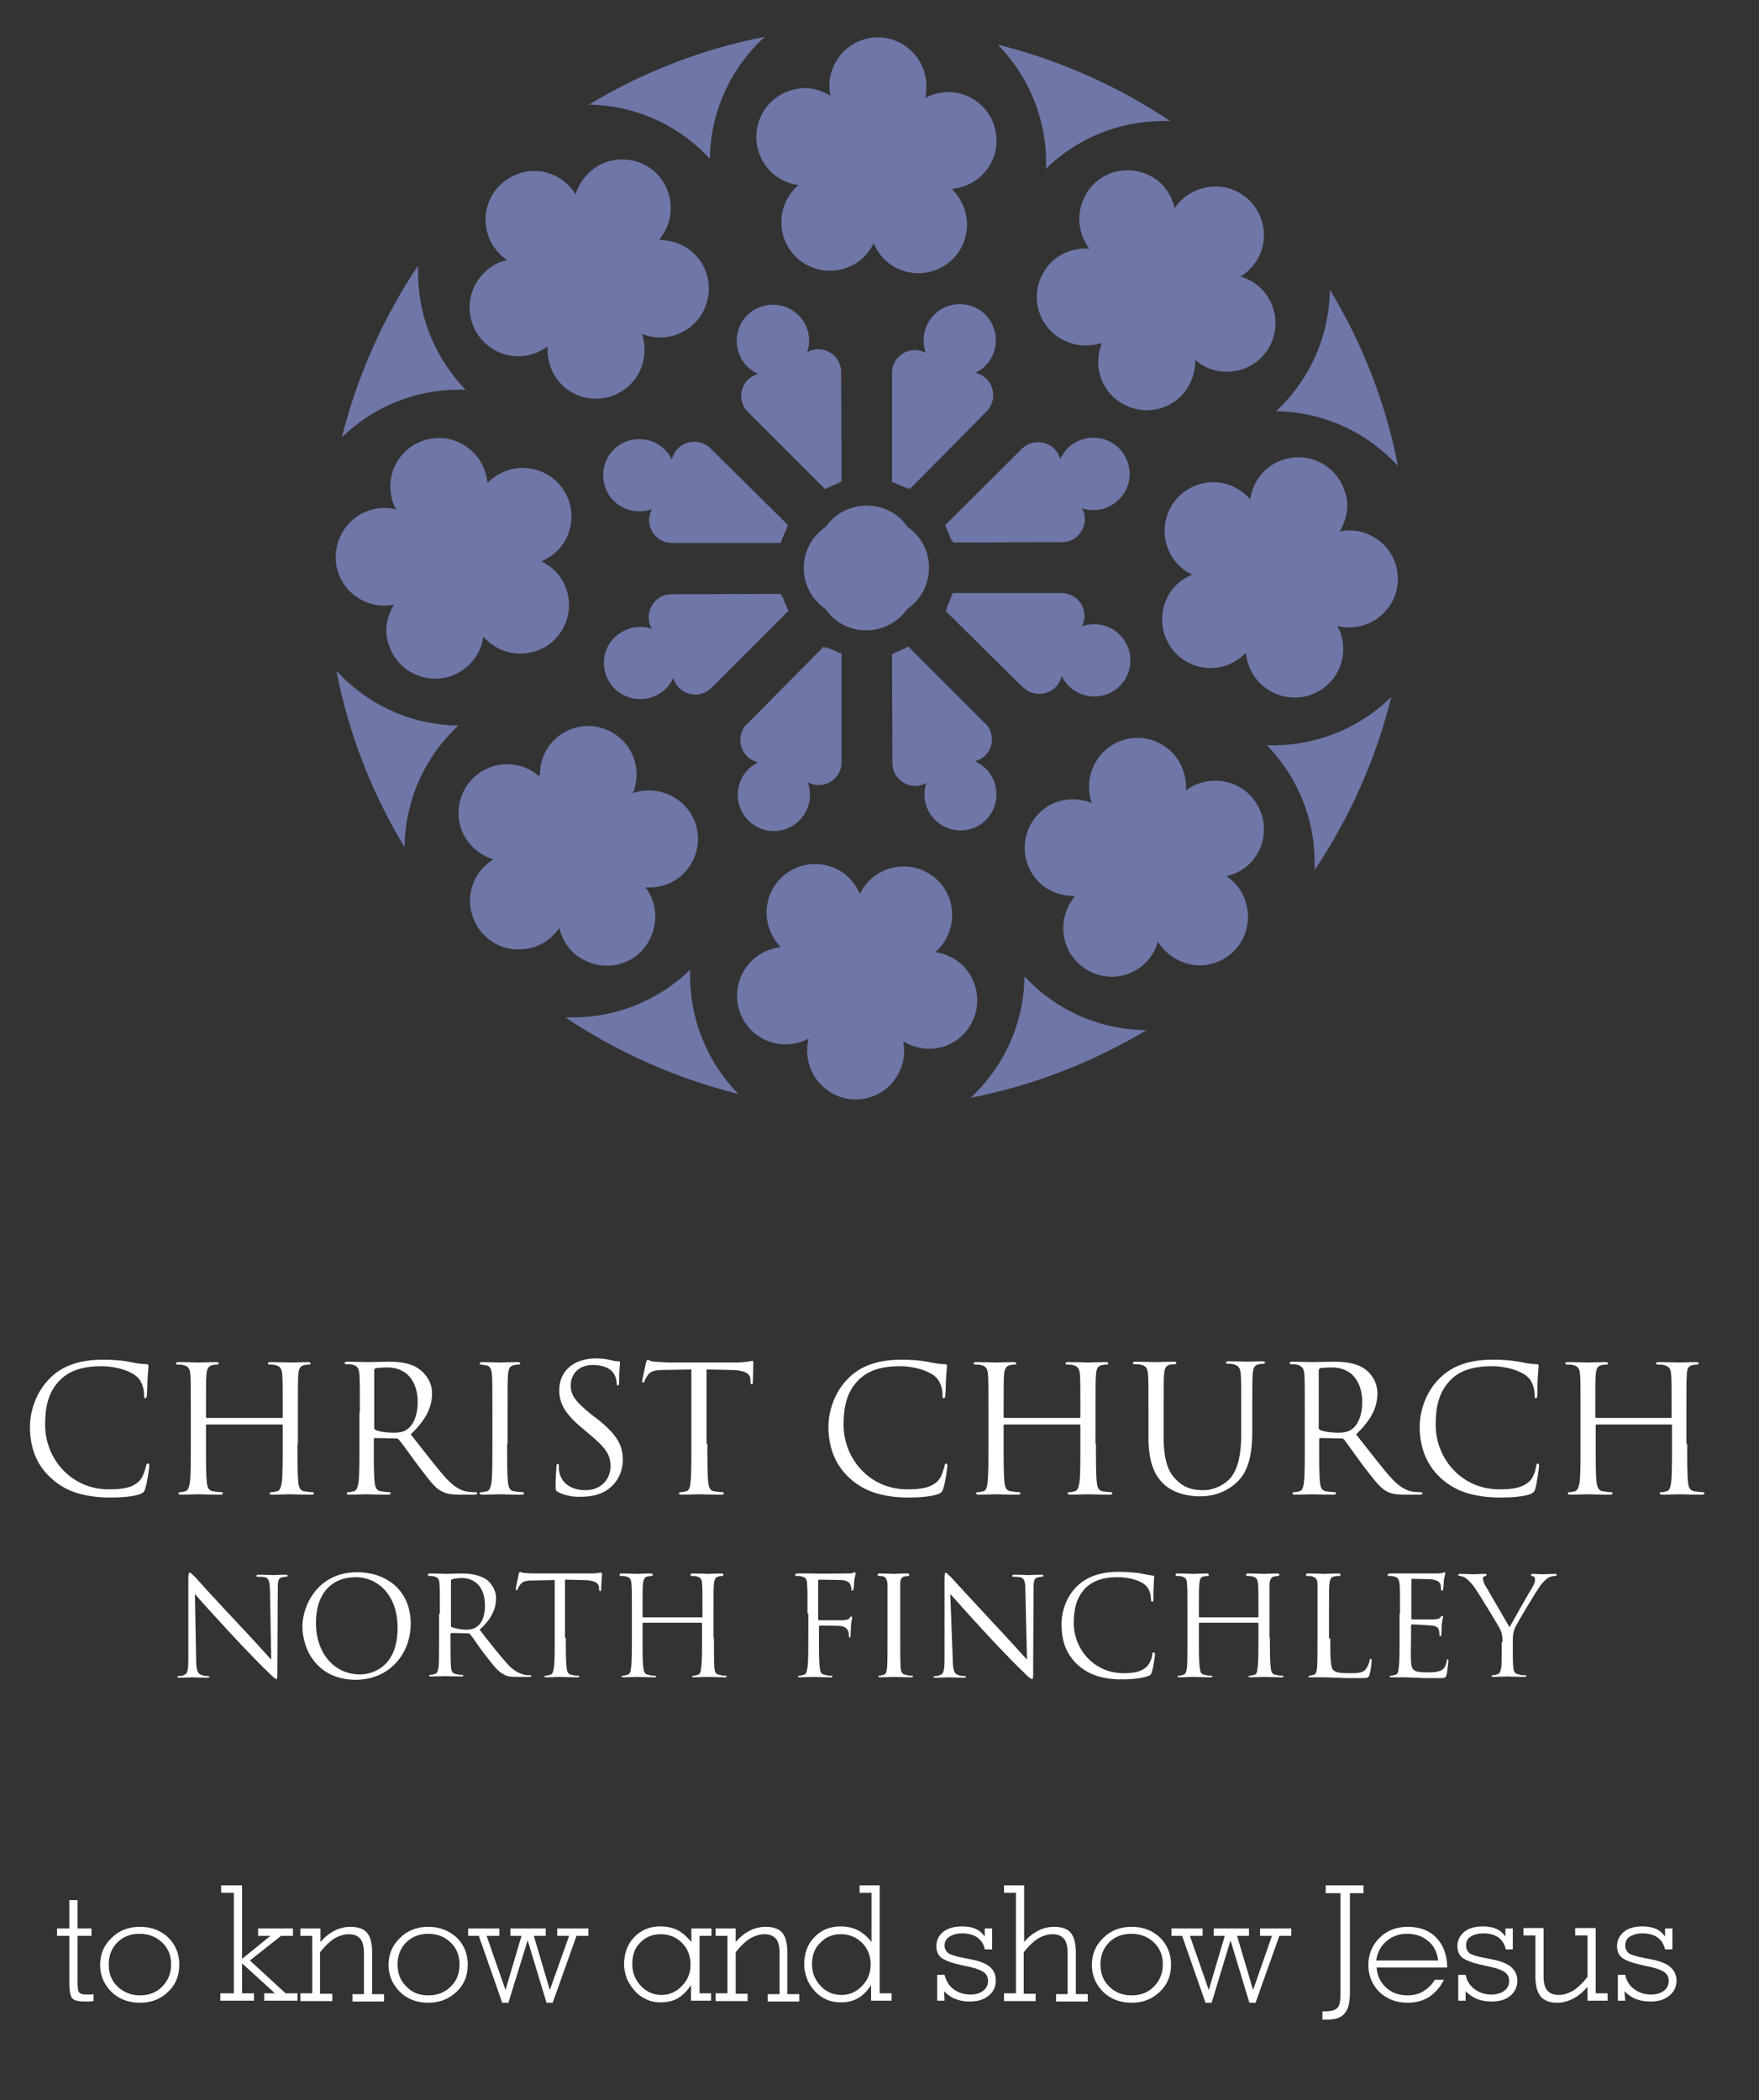 <?xml version="1.0" encoding="utf-8"?>
<!-- Generator: Adobe Illustrator 25.4.2, SVG Export Plug-In . SVG Version: 6.00 Build 0)  -->
<svg version="1.1" id="Layer_1" xmlns="http://www.w3.org/2000/svg" xmlns:xlink="http://www.w3.org/1999/xlink" x="0px" y="0px"
	 viewBox="0 0 428.7 511.7" style="enable-background:new 0 0 428.7 511.7;" xml:space="preserve">
<rect x="0" y="0" width="428.7" height="511.7" fill="#333333" stroke="none"/>
<style type="text/css">
	.st0{fill:#6E77A8;}
	.st1{fill:#FFFFFF;}
</style>
<g>
	<g>
		<g>
			<g>
				<path class="st0" d="M232.1,46c4.6-0.4,8.7-3.5,10.2-8.1c2-6.2-1.4-12.9-7.6-14.9c-2.8-0.9-5.7-0.7-8.2,0.4
					c-0.4,0.1-0.7,0.3-1.1,0.5l0.1-0.2c1-4.5-0.6-9.4-4.6-12.3c-0.3-0.2-0.7-0.5-1-0.7c-5.2-3-11.9-1.7-15.5,3.3
					c-2,2.8-2.7,6.1-2,9.3h0c-1.4-0.8-2.9-1.4-4.5-1.7c-1.7-0.3-3.6-0.1-5.4,0.5c-6.2,2-9.6,8.7-7.6,14.9c1.4,4.5,5.3,7.5,9.7,8.1
					l0.1-0.1c-3.6,3-5.2,8-3.7,12.8c2,6.2,8.7,9.6,14.9,7.6c2.8-0.9,5-2.7,6.4-5c0.2-0.4,0.4-0.7,0.6-1.1l0-0.1
					c1.3,3.1,3.8,5.7,7.3,6.8c6.2,2,12.9-1.4,14.9-7.6c1.4-4.3,0.2-8.7-2.6-11.8c-0.1-0.1-0.2-0.2-0.3-0.3"/>
				<path class="st0" d="M190.4,230.8c-4.6,0.4-8.7,3.5-10.2,8.2c-2,6.2,1.4,12.9,7.6,14.9c2.8,0.9,5.7,0.7,8.2-0.3
					c0.4-0.2,0.7-0.4,1.1-0.5l-0.1,0.2c-1,4.5,0.6,9.4,4.6,12.3c0.3,0.2,0.7,0.5,1,0.7c5.2,3,11.9,1.7,15.5-3.3c2-2.8,2.7-6.2,2-9.3
					h0c1.4,0.9,2.9,1.4,4.5,1.7c1.8,0.3,3.6,0.2,5.4-0.4c6.2-2,9.6-8.7,7.6-14.9c-1.4-4.5-5.3-7.5-9.7-8.1l-0.1,0.1
					c3.6-3,5.2-8,3.7-12.8c-2-6.2-8.7-9.6-14.9-7.6c-2.8,0.9-5,2.7-6.4,5c-0.2,0.3-0.4,0.7-0.6,1.1v0.1c-1.3-3.1-3.8-5.7-7.3-6.8
					c-6.2-2-12.9,1.4-14.9,7.6c-1.4,4.3-0.2,8.7,2.6,11.8c0.1,0.1,0.2,0.2,0.3,0.4"/>
			</g>
			<g>
				<path class="st0" d="M160.7,58.3c3-3.5,3.7-8.6,1.5-13c-2.9-5.8-10.1-8.1-15.9-5.2c-2.6,1.4-4.5,3.5-5.6,6.1
					c-0.2,0.4-0.3,0.8-0.4,1.2l-0.1-0.2c-2.5-3.9-7.1-6.2-11.9-5.4c-0.4,0.1-0.8,0.2-1.2,0.3c-5.8,1.6-9.6,7.2-8.6,13.3
					c0.5,3.4,2.5,6.2,5.1,8l0,0c-1.6,0.3-3.1,1-4.4,2c-1.4,1.1-2.6,2.5-3.5,4.2c-2.9,5.8-0.6,12.9,5.2,15.9
					c4.2,2.2,9.1,1.5,12.6-1.1l0-0.2c-0.4,4.7,1.9,9.4,6.4,11.7c5.8,2.9,12.9,0.6,15.9-5.2c1.3-2.6,1.6-5.5,1-8.1
					c-0.1-0.4-0.2-0.8-0.4-1.2l-0.1-0.1c3.1,1.3,6.8,1.3,10-0.4c5.8-2.9,8.1-10.1,5.2-15.9c-2-4-6-6.3-10.2-6.5
					C161.1,58.4,160.9,58.4,160.7,58.3"/>
				<path class="st0" d="M261.9,218.5c-2.9,3.5-3.7,8.6-1.5,13c3,5.8,10.1,8.2,15.9,5.2c2.6-1.4,4.5-3.5,5.5-6.1
					c0.2-0.4,0.3-0.8,0.4-1.2l0.1,0.2c2.5,3.9,7.1,6.2,11.9,5.5c0.4-0.1,0.8-0.2,1.2-0.3c5.8-1.5,9.6-7.2,8.6-13.3
					c-0.5-3.4-2.5-6.3-5.1-8v0c1.6-0.4,3.1-1,4.4-2c1.4-1,2.6-2.4,3.5-4.1c2.9-5.8,0.6-12.9-5.2-15.9c-4.2-2.1-9.1-1.5-12.6,1.1
					l0,0.2c0.4-4.7-1.9-9.4-6.4-11.7c-5.8-3-12.9-0.7-15.9,5.2c-1.3,2.6-1.6,5.4-1,8.1c0.1,0.4,0.2,0.8,0.4,1.2l0.1,0.1
					c-3.1-1.3-6.8-1.3-10,0.3c-5.8,3-8.1,10.1-5.2,15.9c2,4,6,6.3,10.2,6.4c0.2,0,0.3,0,0.5,0"/>
			</g>
			<g>
				<path class="st0" d="M118.8,117.6c-0.4-4.6-3.5-8.7-8.2-10.3c-6.2-2-12.9,1.4-14.9,7.6c-0.9,2.8-0.7,5.7,0.3,8.2
					c0.2,0.4,0.4,0.8,0.6,1.1l-0.2-0.1c-4.5-1.1-9.4,0.6-12.3,4.6c-0.2,0.4-0.5,0.7-0.7,1.1c-3,5.2-1.7,11.9,3.3,15.5
					c2.8,2,6.1,2.7,9.3,2v0c-0.8,1.4-1.4,2.9-1.7,4.5c-0.3,1.8-0.2,3.6,0.5,5.4c2,6.2,8.7,9.6,14.9,7.6c4.5-1.5,7.5-5.3,8.1-9.7
					l-0.1-0.1c3,3.6,8,5.2,12.8,3.7c6.2-2,9.6-8.7,7.6-14.9c-0.9-2.8-2.7-5-5-6.4c-0.4-0.2-0.7-0.4-1.1-0.6l-0.1,0
					c3.1-1.3,5.7-3.8,6.8-7.3c2-6.2-1.4-12.9-7.6-14.9c-4.3-1.4-8.7-0.2-11.8,2.6c-0.1,0.1-0.2,0.2-0.3,0.4"/>
				<path class="st0" d="M303.7,159.2c0.4,4.6,3.5,8.7,8.2,10.2c6.2,2,12.9-1.4,14.9-7.6c0.9-2.8,0.7-5.7-0.3-8.2
					c-0.2-0.4-0.4-0.7-0.6-1.1l0.2,0.1c4.5,1,9.4-0.6,12.3-4.6c0.3-0.3,0.5-0.7,0.7-1c3-5.2,1.7-11.9-3.3-15.5c-2.8-2-6.2-2.7-9.3-2
					v0c0.8-1.3,1.4-2.9,1.7-4.5c0.3-1.7,0.2-3.6-0.5-5.4c-2-6.2-8.7-9.6-14.9-7.6c-4.5,1.4-7.5,5.3-8.1,9.7l0.1,0.1
					c-3-3.6-8-5.3-12.8-3.7c-6.2,2-9.6,8.7-7.6,14.9c0.9,2.8,2.7,5,5,6.4c0.4,0.2,0.8,0.4,1.1,0.6l0.1,0c-3.2,1.3-5.7,3.8-6.8,7.3
					c-2,6.2,1.4,12.9,7.6,14.9c4.3,1.4,8.7,0.2,11.8-2.7c0.1-0.1,0.2-0.2,0.3-0.3"/>
			</g>
			<g>
				<path class="st0" d="M131.2,189c-3.5-3-8.6-3.7-13-1.5c-5.8,3-8.1,10.1-5.2,15.9c1.4,2.6,3.5,4.5,6.1,5.6
					c0.4,0.1,0.8,0.3,1.2,0.4l-0.2,0.1c-3.9,2.4-6.2,7.1-5.4,11.9c0.1,0.4,0.1,0.8,0.3,1.2c1.5,5.8,7.2,9.6,13.3,8.6
					c3.4-0.5,6.3-2.5,8-5.1v0c0.4,1.6,1,3.1,2,4.4c1,1.4,2.4,2.6,4.2,3.5c5.8,3,13,0.7,15.9-5.2c2.1-4.2,1.6-9.1-1.1-12.6l-0.1,0
					c4.7,0.4,9.4-1.9,11.6-6.4c3-5.8,0.7-12.9-5.2-15.9c-2.6-1.3-5.4-1.6-8.1-1c-0.4,0.1-0.8,0.2-1.2,0.4l-0.1,0.1
					c1.3-3.1,1.3-6.8-0.3-10c-3-5.8-10.1-8.2-15.9-5.2c-4,2-6.3,6-6.4,10.2c0,0.2,0,0.3,0,0.5"/>
				<path class="st0" d="M291.4,87.8c3.5,3,8.6,3.7,13,1.5c5.8-2.9,8.1-10.1,5.2-15.9c-1.4-2.7-3.5-4.6-6.1-5.6
					c-0.4-0.2-0.8-0.3-1.2-0.4l0.2-0.1c3.9-2.5,6.2-7.1,5.4-11.9c-0.1-0.4-0.1-0.8-0.3-1.2c-1.5-5.8-7.2-9.6-13.3-8.6
					c-3.4,0.6-6.3,2.5-8,5.1l0,0c-0.4-1.5-1-3.1-2-4.4c-1-1.5-2.4-2.7-4.1-3.5c-5.8-3-13-0.7-15.9,5.2c-2.1,4.2-1.5,9,1.2,12.6
					l0.1,0c-4.7-0.4-9.4,1.9-11.6,6.4c-3,5.8-0.7,12.9,5.2,15.9c2.6,1.3,5.4,1.6,8.1,1c0.4-0.1,0.8-0.2,1.2-0.3l0.1-0.1
					c-1.3,3.1-1.3,6.8,0.3,10c3,5.8,10.1,8.1,15.9,5.2c4-2,6.3-6,6.5-10.2c0-0.1,0-0.3,0-0.5"/>
			</g>
		</g>
		<path class="st0" d="M221.2,128.4c-2.2-3.2-5.8-5.2-10-5.2c-4.2,0-7.8,2.1-10,5.2l0,0c-3.2,2.2-5.3,5.8-5.3,10
			c0,4,1.9,7.5,4.9,9.7c0.1,0.1,0.3,0.2,0.4,0.3l0.2,0.3c2.2,3,5.7,4.9,9.7,4.9c4.2,0,7.8-2.1,10-5.2v0c3.2-2.2,5.3-5.8,5.3-10
			C226.5,134.3,224.4,130.6,221.2,128.4"/>
		<g>
			<g>
				<path class="st0" d="M220.7,118.6c0.4,0.2,0.7,0.4,1.1,0.6l0-0.1l18.6-18.8l0.1-0.1l0,0c2.1-2.2,2.1-5.7-0.1-7.9
					c-0.7-0.7-1.5-1.1-2.4-1.4l-0.1,0l-0.1-0.1c2.9-1.4,4.9-4.4,4.9-7.9c0-4.9-3.9-8.8-8.8-8.8c-4.8,0-8.8,3.9-8.8,8.8
					c0,1.2,0.2,2.4,0.7,3.4l0-0.2l-0.1-0.1c-0.8-0.4-1.7-0.7-2.7-0.7c-3.1,0-5.6,2.5-5.6,5.5l0,0v0.2v26.5l0,0
					c0.4,0.1,0.8,0.2,1.1,0.4c1,0.4,2.1,0.8,3,1.4"/>
				<path class="st0" d="M201.8,158.1c-0.4-0.2-0.7-0.3-1.1-0.5l0,0l-18.6,18.8l-0.1,0.1l0-0.1c-2.1,2.2-2.1,5.7,0.1,7.9
					c0.7,0.7,1.5,1.1,2.4,1.4l0.1,0l0.1,0.1c-2.9,1.4-4.9,4.4-4.9,7.9c0,4.8,3.9,8.8,8.8,8.8c4.8,0,8.8-3.9,8.8-8.8
					c0-1.2-0.2-2.4-0.7-3.4l0,0.2l0.1,0.1c0.8,0.4,1.7,0.7,2.7,0.7c3.1,0,5.6-2.5,5.6-5.5l0,0v-0.2v-26.4l0,0
					c-0.4-0.1-0.8-0.2-1.1-0.4c-1-0.4-2.1-0.8-3.1-1.4"/>
			</g>
			<g>
				<path class="st0" d="M204,117.7c0.4-0.1,0.7-0.3,1.1-0.4l0,0l-0.1-26.5l0-0.2l0,0c0-3.1-2.6-5.5-5.6-5.5c-1,0-1.9,0.3-2.6,0.7
					l0,0.1l-0.1,0c1.1-3.1,0.4-6.6-2.1-9.1c-3.4-3.4-9-3.4-12.5,0c-3.4,3.4-3.4,9,0,12.5c0.9,0.9,1.9,1.5,2.9,1.9l-0.2-0.1l-0.1,0
					c-0.8,0.3-1.7,0.7-2.4,1.4c-2.2,2.2-2.2,5.7,0,7.9l0,0l0.1,0.1l18.7,18.7l0,0c0.3-0.2,0.7-0.4,1-0.5c1-0.5,2.1-0.9,3.1-1.2"/>
				<path class="st0" d="M218.5,159c-0.4,0.1-0.7,0.3-1.1,0.4l0,0l0.1,26.4v0.2l0,0c0,3.1,2.6,5.5,5.6,5.5c1,0,1.9-0.3,2.6-0.7
					l0-0.1l0.1,0c-1.1,3.1-0.4,6.6,2.1,9.1c3.4,3.4,9,3.4,12.4,0c3.4-3.4,3.4-9,0-12.5c-0.9-0.8-1.9-1.5-2.9-1.9l0.2,0.1l0.1,0
					c0.8-0.3,1.7-0.7,2.4-1.4c2.2-2.2,2.2-5.7,0-7.9l0,0.1l-0.1-0.1l-18.7-18.7l0,0c-0.3,0.2-0.7,0.4-1,0.6c-1,0.5-2.1,0.9-3.1,1.2"
					/>
			</g>
			<g>
				<path class="st0" d="M191.5,128.9c0.2-0.3,0.4-0.7,0.5-1l0,0l-18.8-18.6l-0.1-0.1l0,0c-2.2-2.1-5.7-2.1-7.9,0.1
					c-0.7,0.7-1.1,1.5-1.4,2.4l0,0.1l-0.1,0.1c-1.4-2.9-4.4-4.9-7.9-4.9c-4.9,0-8.8,3.9-8.8,8.8c0,4.9,3.9,8.8,8.8,8.8
					c1.2,0,2.4-0.2,3.4-0.7l-0.2,0.1l-0.1,0c-0.4,0.8-0.7,1.7-0.7,2.7c0,3.1,2.5,5.6,5.5,5.6l-0.1,0h0.2h26.5l0,0
					c0.1-0.4,0.2-0.8,0.4-1.1c0.4-1,0.8-2,1.4-3.1"/>
				<path class="st0" d="M231,147.8c-0.2,0.4-0.3,0.7-0.5,1.1l0,0l18.8,18.6l0.1,0.1l0-0.1c2.2,2.1,5.7,2.1,7.9-0.1
					c0.7-0.7,1.1-1.5,1.4-2.4l0-0.1l0.1-0.1c1.4,2.9,4.4,4.9,7.9,4.9c4.9,0,8.8-3.9,8.8-8.8c0-4.9-4-8.8-8.8-8.8
					c-1.2,0-2.4,0.2-3.4,0.7l0.2,0l0.1,0c0.4-0.8,0.7-1.7,0.7-2.7c0-3.1-2.4-5.5-5.5-5.6l0,0h-0.2h-26.4v-0.1
					c-0.1,0.4-0.2,0.8-0.4,1.1c-0.4,1.1-0.8,2.1-1.4,3.1"/>
			</g>
			<g>
				<path class="st0" d="M190.6,145.7c-0.1-0.4-0.3-0.7-0.4-1.1l0,0.1l-26.5,0.1h-0.2l0.1,0c-3.1,0-5.5,2.6-5.5,5.6
					c0,1,0.2,1.9,0.7,2.6l0.1,0.1l0,0.1c-3.1-1-6.6-0.3-9.1,2.1c-3.5,3.4-3.5,9,0,12.5c3.5,3.4,9,3.4,12.5,0
					c0.9-0.9,1.5-1.9,1.9-2.9l-0.1,0.2l0,0.1c0.3,0.9,0.7,1.7,1.4,2.4c2.2,2.2,5.7,2.2,7.9,0l0,0l0.1-0.1l18.7-18.7l0,0
					c-0.2-0.3-0.4-0.7-0.5-1c-0.5-1-0.9-2.1-1.2-3.1"/>
				<path class="st0" d="M231.9,131.1c0.1,0.4,0.3,0.8,0.4,1.1l0,0l26.5-0.1l0.2,0l-0.1,0c3.1,0,5.5-2.6,5.5-5.6
					c0-1-0.2-1.9-0.7-2.6l-0.1,0l0-0.1c3.1,1.1,6.6,0.4,9.1-2.1c3.5-3.4,3.5-9,0-12.5c-3.4-3.4-9-3.4-12.5,0
					c-0.8,0.9-1.5,1.9-1.9,2.9l0.1-0.2l0-0.1c-0.3-0.9-0.7-1.7-1.4-2.4c-2.2-2.2-5.7-2.2-7.9-0.1l0,0l-0.1,0.1L230.3,128l0,0
					c0.2,0.4,0.4,0.7,0.5,1.1c0.5,1,0.9,2,1.2,3.1"/>
			</g>
		</g>
		<g>
			<path class="st0" d="M179.9,266.5c-8.2-8.4-12.1-19.5-11.7-30.4l0.1,0.1c-7.4,7.2-17.5,11.7-28.6,11.7c-0.7,0-1.3,0-2,0l0.1,0
				c12.7,8.5,27,14.9,42.3,18.7"/>
			<path class="st0" d="M243.2,10.9c8.2,8.4,12.2,19.5,11.7,30.4l-0.1-0.1c7.4-7.2,17.5-11.7,28.6-11.7c0.7,0,1.3,0,1.9,0l-0.1,0
				c-12.7-8.5-27-14.9-42.3-18.7"/>
			<path class="st0" d="M279.3,251c-11.8-0.1-22.4-5.2-29.7-13.2l0.1,0c-0.1,10.3-4.1,20.6-11.9,28.5c-0.5,0.5-0.9,0.9-1.4,1.3
				l0.1-0.1c15-2.9,29.6-8.5,43.1-16.6"/>
			<path class="st0" d="M143.3,25.5c11.8,0.1,22.4,5.2,29.8,13.3l-0.1,0c0.1-10.3,4.1-20.6,12-28.5c0.5-0.5,0.9-0.9,1.4-1.3L186.3,9
				c-15,2.9-29.6,8.5-43.1,16.7"/>
			<path class="st0" d="M98.6,206.5c0.1-11.8,5.2-22.4,13.2-29.8l0,0.1c-10.3-0.1-20.6-4.1-28.5-12c-0.5-0.5-0.9-0.9-1.4-1.4
				l0.1,0.1c2.9,15,8.5,29.6,16.7,43.1"/>
			<path class="st0" d="M324.1,70.5c-0.1,11.8-5.2,22.4-13.2,29.8l0-0.1c10.3,0.1,20.6,4.1,28.5,12c0.5,0.5,0.9,0.9,1.4,1.4
				l-0.1-0.1c-2.9-15-8.5-29.6-16.7-43.1"/>
			<path class="st0" d="M83.3,106.6c8.4-8.2,19.5-12.1,30.4-11.6l-0.1,0.1c-7.2-7.4-11.7-17.5-11.7-28.6c0-0.7,0-1.3,0-1.9l0,0.1
				c-8.5,12.7-14.9,27-18.7,42.3"/>
			<path class="st0" d="M339,169.9c-8.4,8.2-19.5,12.1-30.4,11.7l0.1-0.1c7.2,7.4,11.7,17.5,11.7,28.6c0,0.7,0,1.3,0,2l0-0.1
				c8.5-12.7,14.9-26.9,18.7-42.2"/>
		</g>
	</g>
	<g>
		<path class="st1" d="M12.5,360.2c-4.2-3.7-5.2-8.5-5.2-12.6c0-2.9,1-7.9,4.8-11.7c2.5-2.6,6.5-4.6,13-4.6c1.7,0,4.1,0.1,6.2,0.5
			c1.6,0.3,3,0.6,4.4,0.6c0.4,0,0.5,0.2,0.5,0.4c0,0.4-0.1,0.9-0.2,2.5c-0.1,1.4-0.1,3.7-0.2,4.4c0,0.6-0.1,1-0.4,1
			c-0.3,0-0.3-0.3-0.3-1c0-1.6-0.7-3.4-1.8-4.3c-1.5-1.3-4.8-2.5-8.6-2.5c-5.7,0-8.3,1.7-9.9,3.2c-3.1,3-3.8,6.8-3.8,11.1
			c0,8.2,6.3,15.7,15.5,15.7c3.2,0,5.8-0.3,7.5-2.1c0.9-0.9,1.4-2.8,1.6-3.6c0.1-0.5,0.2-0.6,0.5-0.6c0.2,0,0.3,0.3,0.3,0.6
			c0,0.3-0.5,4-1,5.5c-0.3,0.8-0.3,0.9-1.1,1.3c-1.7,0.7-5,0.9-7.7,0.9C20.2,364.8,15.8,363.3,12.5,360.2z"/>
		<path class="st1" d="M72.5,351.8c0,4.1,0,7.5,0.2,9.3c0.1,1.2,0.4,2.2,1.6,2.3c0.6,0.1,1.6,0.2,1.9,0.2c0.3,0,0.3,0.1,0.3,0.3
			c0,0.2-0.2,0.3-0.7,0.3c-2.4,0-5.1-0.1-5.2-0.1c-0.2,0-2.9,0.1-4.2,0.1c-0.5,0-0.7-0.1-0.7-0.3c0-0.2,0.1-0.3,0.4-0.3
			c0.4,0,0.9-0.1,1.3-0.2c0.9-0.1,1.1-1.2,1.3-2.3c0.2-1.8,0.2-5.2,0.2-9.3v-4.5c0-0.2-0.1-0.2-0.2-0.2H50.5c-0.2,0-0.3,0-0.3,0.2
			v4.5c0,4.1,0,7.5,0.2,9.3c0.1,1.2,0.4,2.2,1.7,2.3c0.6,0.1,1.5,0.2,1.9,0.2c0.3,0,0.3,0.1,0.3,0.3c0,0.2-0.2,0.3-0.7,0.3
			c-2.4,0-5.1-0.1-5.2-0.1c-0.2,0-2.9,0.1-4.2,0.1c-0.5,0-0.7-0.1-0.7-0.3c0-0.2,0.1-0.3,0.3-0.3c0.4,0,0.9-0.1,1.2-0.2
			c0.9-0.1,1.1-1.2,1.3-2.3c0.2-1.8,0.2-5.2,0.2-9.3v-7.5c0-6.7,0-7.8-0.1-9.2c-0.1-1.5-0.4-2.2-1.8-2.5c-0.3-0.1-1.1-0.1-1.4-0.1
			c-0.2,0-0.3-0.1-0.3-0.3c0-0.2,0.2-0.3,0.7-0.3c1.9,0,4.6,0.1,4.8,0.1c0.2,0,2.9-0.1,4.2-0.1c0.5,0,0.7,0.1,0.7,0.3
			c0,0.2-0.1,0.3-0.3,0.3c-0.3,0-0.6,0-1.1,0.1c-1.1,0.2-1.5,0.9-1.6,2.5c-0.1,1.4-0.1,2.5-0.1,9.2v0.9c0,0.3,0.1,0.3,0.3,0.3h18.2
			c0.1,0,0.2,0,0.2-0.3v-0.9c0-6.7,0-7.8-0.1-9.2c-0.1-1.5-0.4-2.2-1.8-2.5c-0.3-0.1-1.1-0.1-1.4-0.1c-0.2,0-0.3-0.1-0.3-0.3
			c0-0.2,0.2-0.3,0.7-0.3c1.9,0,4.6,0.1,4.8,0.1c0.2,0,2.9-0.1,4.2-0.1c0.5,0,0.7,0.1,0.7,0.3c0,0.2-0.2,0.3-0.3,0.3
			c-0.3,0-0.6,0-1.1,0.1c-1.2,0.2-1.5,0.9-1.6,2.5c-0.1,1.4-0.1,2.5-0.1,9.2V351.8z"/>
		<path class="st1" d="M87.7,344.2c0-6.7,0-7.8-0.1-9.2c-0.1-1.5-0.4-2.2-1.8-2.5c-0.3-0.1-1.1-0.1-1.5-0.1c-0.2,0-0.3-0.1-0.3-0.3
			c0-0.2,0.2-0.3,0.7-0.3c1.9,0,4.6,0.1,4.8,0.1c0.4,0,3.7-0.1,5-0.1c2.7,0,5.6,0.2,7.8,1.9c1.1,0.8,3,2.8,3,5.8
			c0,3.2-1.3,6.3-5.2,10c3.5,4.4,6.4,8.3,8.9,11c2.3,2.4,4.1,2.9,5.2,3c0.8,0.1,1.4,0.1,1.7,0.1c0.2,0,0.4,0.1,0.4,0.3
			c0,0.2-0.3,0.3-1,0.3h-3c-2.4,0-3.5-0.2-4.6-0.8c-1.9-0.9-3.3-3.1-5.8-6.3c-1.8-2.4-3.8-5.3-4.7-6.3c-0.2-0.2-0.3-0.3-0.5-0.3
			l-5.3-0.1c-0.2,0-0.3,0.1-0.3,0.4v1c0,4.1,0,7.5,0.2,9.3c0.1,1.2,0.4,2.2,1.7,2.3c0.6,0.1,1.5,0.2,1.9,0.2c0.3,0,0.3,0.1,0.3,0.3
			c0,0.2-0.2,0.3-0.7,0.3c-2.3,0-5-0.1-5.3-0.1c0,0-2.7,0.1-4,0.1c-0.5,0-0.7-0.1-0.7-0.3c0-0.2,0.1-0.3,0.3-0.3
			c0.4,0,0.9-0.1,1.3-0.2c0.9-0.1,1.1-1.2,1.3-2.3c0.2-1.8,0.2-5.2,0.2-9.3V344.2z M91.2,347.9c0,0.3,0.1,0.4,0.3,0.5
			c0.6,0.4,2.6,0.7,4.5,0.7c1,0,2.3-0.1,3.2-0.8c1.5-1,2.6-3.4,2.6-6.6c0-5.3-2.8-8.5-7.4-8.5c-1.3,0-2.4,0.1-2.9,0.2
			c-0.2,0.1-0.3,0.3-0.3,0.5V347.9z"/>
		<path class="st1" d="M123.6,351.8c0,4.1,0,7.5,0.2,9.3c0.1,1.2,0.4,2.2,1.6,2.3c0.6,0.1,1.6,0.2,2,0.2c0.3,0,0.3,0.1,0.3,0.3
			c0,0.2-0.2,0.3-0.7,0.3c-2.4,0-5.1-0.1-5.2-0.1c-0.2,0-2.9,0.1-4.2,0.1c-0.5,0-0.7-0.1-0.7-0.3c0-0.2,0.1-0.3,0.3-0.3
			c0.4,0,0.9-0.1,1.3-0.2c0.9-0.1,1.1-1.2,1.3-2.3c0.2-1.8,0.2-5.2,0.2-9.3v-7.5c0-6.7,0-7.8-0.1-9.2c-0.1-1.5-0.5-2.3-1.4-2.4
			c-0.5-0.1-1-0.2-1.3-0.2c-0.2,0-0.3-0.1-0.3-0.3c0-0.2,0.2-0.3,0.7-0.3c1.4,0,4.1,0.1,4.3,0.1c0.2,0,2.9-0.1,4.2-0.1
			c0.4,0,0.7,0.1,0.7,0.3c0,0.2-0.2,0.3-0.3,0.3c-0.3,0-0.6,0-1.1,0.1c-1.2,0.2-1.5,0.9-1.6,2.5c-0.1,1.4-0.1,2.5-0.1,9.2V351.8z"/>
		<path class="st1" d="M136.1,363.6c-0.6-0.3-0.7-0.4-0.7-1.6c0-2.1,0.2-3.9,0.2-4.6c0-0.4,0.1-0.7,0.3-0.7c0.3,0,0.3,0.2,0.3,0.5
			c0,0.4,0,0.9,0.1,1.5c0.7,3.2,3.5,4.4,6.4,4.4c4.1,0,6.1-3,6.1-5.8c0-2.9-1.3-4.6-5-7.7l-1.9-1.6c-4.6-3.8-5.6-6.4-5.6-9.3
			c0-4.5,3.4-7.7,8.9-7.7c1.7,0,2.9,0.2,4,0.5c0.8,0.2,1.1,0.2,1.5,0.2c0.3,0,0.4,0.1,0.4,0.3c0,0.3-0.2,1.7-0.2,4.6
			c0,0.7-0.1,1-0.3,1c-0.3,0-0.3-0.3-0.3-0.6c0-0.5-0.3-1.7-0.6-2.1c-0.2-0.5-1.4-2.3-5.3-2.3c-3,0-5.3,1.9-5.3,5
			c0,2.4,1.1,3.9,5.2,7.2l1.2,0.9c5.1,4,6.3,6.7,6.3,10.1c0,1.8-0.7,5-3.6,7.1c-1.8,1.3-4.1,1.8-6.5,1.8
			C139.9,364.8,137.9,364.5,136.1,363.6z"/>
		<path class="st1" d="M172.4,351.8c0,4.1,0,7.5,0.2,9.3c0.1,1.2,0.4,2.2,1.6,2.3c0.6,0.1,1.6,0.2,1.9,0.2c0.3,0,0.3,0.1,0.3,0.3
			c0,0.2-0.2,0.3-0.7,0.3c-2.4,0-5.1-0.1-5.3-0.1c-0.2,0-2.9,0.1-4.2,0.1c-0.5,0-0.7-0.1-0.7-0.3c0-0.2,0.1-0.3,0.3-0.3
			c0.4,0,0.9-0.1,1.3-0.2c0.9-0.1,1.1-1.2,1.2-2.3c0.2-1.8,0.2-5.2,0.2-9.3v-18.1l-6.3,0.1c-2.7,0-3.7,0.3-4.4,1.4
			c-0.5,0.7-0.6,1-0.7,1.3c-0.1,0.3-0.3,0.4-0.4,0.4c-0.1,0-0.2-0.1-0.2-0.3c0-0.5,0.9-4.1,0.9-4.5c0.1-0.2,0.3-0.8,0.4-0.8
			c0.3,0,0.7,0.5,1.9,0.5c1.2,0.1,2.9,0.2,3.4,0.2h16c1.4,0,2.4-0.1,3.1-0.2c0.6-0.1,1-0.2,1.2-0.2c0.2,0,0.2,0.2,0.2,0.4
			c0,1.3-0.1,4.2-0.1,4.7c0,0.4-0.1,0.6-0.3,0.6c-0.2,0-0.3-0.1-0.3-0.7l0-0.5c-0.1-1.3-1.1-2.3-5.3-2.3l-5.4-0.1V351.8z"/>
		<path class="st1" d="M207.1,360.2c-4.1-3.7-5.2-8.5-5.2-12.6c0-2.9,1-7.9,4.8-11.7c2.5-2.6,6.5-4.6,13-4.6c1.7,0,4.1,0.1,6.2,0.5
			c1.6,0.3,3,0.6,4.4,0.6c0.4,0,0.5,0.2,0.5,0.4c0,0.4-0.1,0.9-0.2,2.5c-0.1,1.4-0.1,3.7-0.2,4.4c0,0.6-0.1,1-0.4,1
			c-0.3,0-0.3-0.3-0.3-1c0-1.6-0.7-3.4-1.8-4.3c-1.5-1.3-4.8-2.5-8.6-2.5c-5.7,0-8.3,1.7-9.9,3.2c-3.1,3-3.8,6.8-3.8,11.1
			c0,8.2,6.3,15.7,15.5,15.7c3.2,0,5.8-0.3,7.5-2.1c0.9-0.9,1.4-2.8,1.6-3.6c0.1-0.5,0.2-0.6,0.4-0.6c0.2,0,0.3,0.3,0.3,0.6
			c0,0.3-0.5,4-1,5.5c-0.3,0.8-0.3,0.9-1.1,1.3c-1.7,0.7-5,0.9-7.7,0.9C214.8,364.8,210.5,363.3,207.1,360.2z"/>
		<path class="st1" d="M267.1,351.8c0,4.1,0,7.5,0.2,9.3c0.1,1.2,0.4,2.2,1.6,2.3c0.6,0.1,1.6,0.2,1.9,0.2c0.3,0,0.3,0.1,0.3,0.3
			c0,0.2-0.2,0.3-0.7,0.3c-2.4,0-5.1-0.1-5.3-0.1c-0.2,0-2.9,0.1-4.2,0.1c-0.5,0-0.7-0.1-0.7-0.3c0-0.2,0.1-0.3,0.3-0.3
			c0.4,0,0.9-0.1,1.3-0.2c0.9-0.1,1.1-1.2,1.3-2.3c0.2-1.8,0.2-5.2,0.2-9.3v-4.5c0-0.2-0.1-0.2-0.2-0.2h-18.2c-0.2,0-0.3,0-0.3,0.2
			v4.5c0,4.1,0,7.5,0.2,9.3c0.1,1.2,0.4,2.2,1.7,2.3c0.6,0.1,1.5,0.2,1.9,0.2c0.3,0,0.3,0.1,0.3,0.3c0,0.2-0.2,0.3-0.7,0.3
			c-2.4,0-5.1-0.1-5.2-0.1c-0.2,0-3,0.1-4.2,0.1c-0.5,0-0.7-0.1-0.7-0.3c0-0.2,0.1-0.3,0.3-0.3c0.4,0,0.9-0.1,1.3-0.2
			c0.9-0.1,1.1-1.2,1.2-2.3c0.2-1.8,0.2-5.2,0.2-9.3v-7.5c0-6.7,0-7.8-0.1-9.2c-0.1-1.5-0.4-2.2-1.8-2.5c-0.3-0.1-1.1-0.1-1.4-0.1
			c-0.2,0-0.3-0.1-0.3-0.3c0-0.2,0.2-0.3,0.7-0.3c1.9,0,4.6,0.1,4.8,0.1c0.2,0,2.9-0.1,4.2-0.1c0.4,0,0.7,0.1,0.7,0.3
			c0,0.2-0.2,0.3-0.3,0.3c-0.3,0-0.6,0-1.1,0.1c-1.1,0.2-1.5,0.9-1.6,2.5c-0.1,1.4-0.1,2.5-0.1,9.2v0.9c0,0.3,0.1,0.3,0.3,0.3h18.2
			c0.1,0,0.2,0,0.2-0.3v-0.9c0-6.7,0-7.8-0.1-9.2c-0.1-1.5-0.4-2.2-1.8-2.5c-0.3-0.1-1.1-0.1-1.4-0.1c-0.2,0-0.3-0.1-0.3-0.3
			c0-0.2,0.2-0.3,0.7-0.3c1.9,0,4.6,0.1,4.8,0.1c0.2,0,2.9-0.1,4.2-0.1c0.5,0,0.7,0.1,0.7,0.3c0,0.2-0.2,0.3-0.3,0.3
			c-0.3,0-0.6,0-1.1,0.1c-1.2,0.2-1.5,0.9-1.6,2.5c-0.1,1.4-0.1,2.5-0.1,9.2V351.8z"/>
		<path class="st1" d="M279.9,344.2c0-6.7,0-7.8-0.1-9.2c-0.1-1.5-0.4-2.2-1.9-2.5c-0.3-0.1-1.1-0.1-1.5-0.1c-0.2,0-0.3-0.1-0.3-0.3
			c0-0.2,0.2-0.3,0.7-0.3c1.9,0,4.5,0.1,5,0.1c0.4,0,2.9-0.1,4.2-0.1c0.5,0,0.7,0.1,0.7,0.3c0,0.2-0.2,0.3-0.3,0.3
			c-0.3,0-0.6,0-1.1,0.1c-1.2,0.2-1.5,0.9-1.6,2.5c-0.1,1.4-0.1,2.5-0.1,9.2v6c0,6.2,1.4,8.8,3.2,10.5c2.1,2,4,2.4,6.5,2.4
			c2.6,0,5.2-1.3,6.7-3.1c1.9-2.4,2.5-6.1,2.5-10.5v-5.4c0-6.7,0-7.8-0.1-9.2c-0.1-1.5-0.5-2.2-1.9-2.5c-0.3-0.1-1.1-0.1-1.4-0.1
			c-0.1,0-0.3-0.1-0.3-0.3c0-0.2,0.2-0.3,0.7-0.3c2,0,4.3,0.1,4.5,0.1c0.3,0,2.3-0.1,3.6-0.1c0.5,0,0.7,0.1,0.7,0.3
			c0,0.2-0.2,0.3-0.3,0.3c-0.3,0-0.6,0-1.1,0.1c-1.2,0.2-1.5,0.9-1.6,2.5c-0.1,1.4-0.1,2.5-0.1,9.2v4.6c0,4.5-0.5,9.7-4,12.7
			c-3.1,2.7-6.3,3.2-8.8,3.2c-1.5,0-5.8-0.2-8.8-3c-2.1-2-3.7-5.1-3.7-11.3V344.2z"/>
		<path class="st1" d="M318,344.2c0-6.7,0-7.8-0.1-9.2c-0.1-1.5-0.5-2.2-1.9-2.5c-0.3-0.1-1.1-0.1-1.4-0.1c-0.2,0-0.3-0.1-0.3-0.3
			c0-0.2,0.2-0.3,0.7-0.3c1.9,0,4.6,0.1,4.8,0.1c0.5,0,3.7-0.1,5.1-0.1c2.7,0,5.6,0.2,7.9,1.9c1.1,0.8,2.9,2.8,2.9,5.8
			c0,3.2-1.3,6.3-5.2,10c3.5,4.4,6.4,8.3,8.9,11c2.3,2.4,4.1,2.9,5.2,3c0.9,0.1,1.4,0.1,1.7,0.1c0.2,0,0.4,0.1,0.4,0.3
			c0,0.2-0.2,0.3-1,0.3h-3.1c-2.4,0-3.5-0.2-4.6-0.8c-1.8-0.9-3.3-3.1-5.8-6.3c-1.8-2.4-3.8-5.3-4.6-6.3c-0.2-0.2-0.3-0.3-0.6-0.3
			l-5.2-0.1c-0.2,0-0.3,0.1-0.3,0.4v1c0,4.1,0,7.5,0.2,9.3c0.1,1.2,0.4,2.2,1.6,2.3c0.6,0.1,1.6,0.2,2,0.2c0.3,0,0.3,0.1,0.3,0.3
			c0,0.2-0.2,0.3-0.7,0.3c-2.4,0-5.1-0.1-5.2-0.1c-0.1,0-2.7,0.1-4,0.1c-0.5,0-0.7-0.1-0.7-0.3c0-0.2,0.1-0.3,0.3-0.3
			c0.4,0,0.9-0.1,1.3-0.2c0.8-0.1,1.1-1.2,1.2-2.3c0.2-1.8,0.2-5.2,0.2-9.3V344.2z M321.4,347.9c0,0.3,0.1,0.4,0.3,0.5
			c0.6,0.4,2.6,0.7,4.5,0.7c1,0,2.2-0.1,3.2-0.8c1.5-1,2.6-3.4,2.6-6.6c0-5.3-2.8-8.5-7.4-8.5c-1.3,0-2.4,0.1-2.9,0.2
			c-0.2,0.1-0.3,0.3-0.3,0.5V347.9z"/>
		<path class="st1" d="M351.2,360.2c-4.1-3.7-5.2-8.5-5.2-12.6c0-2.9,1-7.9,4.8-11.7c2.6-2.6,6.4-4.6,13.1-4.6
			c1.7,0,4.1,0.1,6.2,0.5c1.6,0.3,3,0.6,4.3,0.6c0.5,0,0.6,0.2,0.6,0.4c0,0.4-0.1,0.9-0.2,2.5c-0.1,1.4-0.1,3.7-0.1,4.4
			c0,0.6-0.1,1-0.4,1c-0.3,0-0.3-0.3-0.3-1c0-1.6-0.7-3.4-1.8-4.3c-1.5-1.3-4.8-2.5-8.6-2.5c-5.7,0-8.4,1.7-9.9,3.2
			c-3.1,3-3.8,6.8-3.8,11.1c0,8.2,6.3,15.7,15.5,15.7c3.2,0,5.7-0.3,7.5-2.1c0.9-0.9,1.4-2.8,1.5-3.6c0.1-0.5,0.2-0.6,0.4-0.6
			c0.2,0,0.3,0.3,0.3,0.6c0,0.3-0.5,4-0.9,5.5c-0.3,0.8-0.3,0.9-1.1,1.3c-1.7,0.7-4.9,0.9-7.7,0.9
			C358.9,364.8,354.6,363.3,351.2,360.2z"/>
		<path class="st1" d="M411.2,351.8c0,4.1,0,7.5,0.2,9.3c0.1,1.2,0.4,2.2,1.7,2.3c0.6,0.1,1.5,0.2,2,0.2c0.2,0,0.3,0.1,0.3,0.3
			c0,0.2-0.2,0.3-0.7,0.3c-2.4,0-5.1-0.1-5.3-0.1c-0.2,0-2.9,0.1-4.2,0.1c-0.4,0-0.7-0.1-0.7-0.3c0-0.2,0.1-0.3,0.3-0.3
			c0.4,0,0.9-0.1,1.3-0.2c0.8-0.1,1.1-1.2,1.2-2.3c0.2-1.8,0.2-5.2,0.2-9.3v-4.5c0-0.2-0.1-0.2-0.3-0.2h-18.1c-0.1,0-0.2,0-0.2,0.2
			v4.5c0,4.1,0,7.5,0.2,9.3c0.2,1.2,0.4,2.2,1.7,2.3c0.6,0.1,1.6,0.2,1.9,0.2c0.3,0,0.3,0.1,0.3,0.3c0,0.2-0.2,0.3-0.7,0.3
			c-2.4,0-5.1-0.1-5.3-0.1c-0.2,0-2.9,0.1-4.2,0.1c-0.5,0-0.7-0.1-0.7-0.3c0-0.2,0.1-0.3,0.3-0.3c0.4,0,0.9-0.1,1.3-0.2
			c0.8-0.1,1.1-1.2,1.3-2.3c0.2-1.8,0.2-5.2,0.2-9.3v-7.5c0-6.7,0-7.8-0.1-9.2c-0.1-1.5-0.4-2.2-1.8-2.5c-0.3-0.1-1.1-0.1-1.5-0.1
			c-0.2,0-0.3-0.1-0.3-0.3c0-0.2,0.2-0.3,0.7-0.3c1.9,0,4.6,0.1,4.8,0.1c0.2,0,2.9-0.1,4.2-0.1c0.5,0,0.7,0.1,0.7,0.3
			c0,0.2-0.2,0.3-0.3,0.3c-0.3,0-0.6,0-1.1,0.1c-1.2,0.2-1.5,0.9-1.6,2.5c-0.1,1.4-0.1,2.5-0.1,9.2v0.9c0,0.3,0.1,0.3,0.2,0.3h18.1
			c0.2,0,0.3,0,0.3-0.3v-0.9c0-6.7,0-7.8-0.1-9.2c-0.1-1.5-0.4-2.2-1.9-2.5c-0.3-0.1-1.1-0.1-1.5-0.1c-0.1,0-0.3-0.1-0.3-0.3
			c0-0.2,0.2-0.3,0.7-0.3c2,0,4.7,0.1,4.8,0.1c0.2,0,2.9-0.1,4.2-0.1c0.4,0,0.7,0.1,0.7,0.3c0,0.2-0.2,0.3-0.3,0.3
			c-0.3,0-0.6,0-1.1,0.1c-1.1,0.2-1.5,0.9-1.5,2.5c-0.1,1.4-0.1,2.5-0.1,9.2V351.8z"/>
	</g>
	<g>
		<path class="st1" d="M47.8,404.3c0,2.7,0.4,3.6,1.3,3.8c0.6,0.3,1.4,0.3,1.6,0.3c0.2,0,0.3,0,0.3,0.2c0,0.2-0.2,0.2-0.6,0.2
			c-1.9,0-3.3-0.1-3.5-0.1c-0.3,0-1.7,0.1-3.2,0.1c-0.3,0-0.5,0-0.5-0.2c0-0.1,0.1-0.2,0.3-0.2c0.2,0,0.9,0,1.4-0.3
			c0.8-0.2,1-1.2,1-4.1l0-19.1c0-1.4,0.1-1.7,0.4-1.7c0.3,0,0.8,0.8,1.2,1c0.5,0.6,5.4,6,10.6,11.5c3.3,3.5,7,7.6,8,8.7l-0.3-16.9
			c-0.1-2.2-0.3-3-1.3-3.2c-0.6-0.1-1.4-0.1-1.7-0.1c-0.3,0-0.3-0.1-0.3-0.2c0-0.3,0.3-0.3,0.7-0.3c1.5,0,3.1,0.1,3.5,0.1
			c0.4,0,1.4-0.1,2.8-0.1c0.4,0,0.6,0,0.6,0.3c0,0.1-0.2,0.2-0.4,0.2c-0.2,0-0.4,0-0.8,0.1c-1.1,0.2-1.2,0.9-1.2,2.9l-0.1,19.6
			c0,2.2,0,2.3-0.3,2.3c-0.2,0-0.6-0.3-2.4-2.1c-0.4-0.3-5.2-5.2-8.7-9c-3.9-4.2-7.7-8.4-8.7-9.6L47.8,404.3z"/>
		<path class="st1" d="M87,383.1c7.5,0,13.1,4.7,13.1,12.5c0,7.5-5.3,13.7-13.4,13.7c-9.2,0-13-7.1-13-13.1
			C73.8,390.7,77.8,383.1,87,383.1z M87.7,408c3,0,9.2-1.7,9.2-11.4c0-8-4.9-12.3-10.2-12.3c-5.6,0-9.7,3.7-9.7,11.1
			C77,403.1,81.7,408,87.7,408z"/>
		<path class="st1" d="M107.2,393.2c0-5.2,0-6.1-0.1-7.2c0-1.1-0.3-1.7-1.4-1.9c-0.2-0.1-0.8-0.1-1.1-0.1c-0.1,0-0.3,0-0.3-0.2
			c0-0.3,0.2-0.4,0.5-0.4c1.5,0,3.6,0.1,3.8,0.1c0.4,0,2.9-0.1,3.9-0.1c2.1,0,4.3,0.3,6.1,1.5c0.8,0.6,2.3,2.3,2.3,4.5
			c0,2.5-1,5-4,7.7c2.7,3.5,5,6.4,7,8.6c1.8,1.9,3.3,2.2,4,2.4c0.7,0.1,1.1,0.1,1.3,0.1c0.2,0,0.3,0.1,0.3,0.2
			c0,0.2-0.2,0.2-0.8,0.2h-2.4c-1.9,0-2.7-0.1-3.5-0.6c-1.5-0.7-2.6-2.3-4.6-4.8c-1.4-1.8-2.9-4.1-3.6-5c-0.1-0.1-0.3-0.2-0.4-0.2
			l-4.1-0.1c-0.2,0-0.3,0.1-0.3,0.2v0.8c0,3.3,0,5.9,0.1,7.2c0.1,1.1,0.3,1.7,1.3,1.8c0.5,0.2,1.2,0.2,1.5,0.2
			c0.2,0,0.2,0.1,0.2,0.2c0,0.2-0.2,0.2-0.5,0.2c-1.8,0-3.9-0.1-4.1-0.1c0,0-2.1,0.1-3.1,0.1c-0.4,0-0.6,0-0.6-0.2
			c0-0.1,0.1-0.2,0.3-0.2c0.3,0,0.7-0.1,1-0.2c0.7-0.1,0.8-0.7,1-1.8c0.1-1.3,0.1-4,0.1-7.2V393.2z M109.9,396.2
			c0,0.1,0,0.2,0.3,0.3c0.5,0.2,2,0.6,3.5,0.6c0.8,0,1.7-0.1,2.5-0.7c1.2-0.8,2-2.6,2-5.2c0-4.2-2.2-6.7-5.7-6.7
			c-1,0-1.9,0.2-2.3,0.3c-0.2,0.1-0.3,0.2-0.3,0.3V396.2z"/>
		<path class="st1" d="M137.9,399.1c0,3.3,0,5.9,0.2,7.2c0.1,1.1,0.3,1.7,1.3,1.8c0.5,0.2,1.2,0.2,1.5,0.2c0.2,0,0.3,0.1,0.3,0.2
			c0,0.2-0.2,0.2-0.6,0.2c-1.8,0-3.9-0.1-4.1-0.1c-0.2,0-2.3,0.1-3.3,0.1c-0.3,0-0.5,0-0.5-0.2c0-0.1,0.1-0.2,0.3-0.2
			c0.3,0,0.7-0.1,1-0.2c0.7-0.1,0.8-0.7,1-1.8c0.2-1.3,0.2-4,0.2-7.2V385l-5,0.1c-2,0-2.8,0.2-3.4,1c-0.4,0.6-0.5,0.8-0.6,1
			c-0.1,0.4-0.2,0.4-0.3,0.4c-0.1,0-0.2-0.1-0.2-0.4c0-0.3,0.7-3.1,0.7-3.5c0.1-0.2,0.2-0.6,0.3-0.6c0.2,0,0.6,0.3,1.5,0.3
			c0.9,0.1,2.2,0.1,2.6,0.1h12.5c1,0,1.8,0,2.3-0.1c0.5-0.1,0.8-0.1,0.9-0.1c0.2,0,0.2,0.2,0.2,0.3c0,1.1-0.2,3.3-0.2,3.8
			c0,0.3-0.1,0.4-0.2,0.4c-0.2,0-0.3-0.1-0.3-0.5l0-0.4c-0.1-1-0.9-1.8-4.1-1.8l-4.2-0.1V399.1z"/>
		<path class="st1" d="M174,399.1c0,3.3,0,5.9,0.1,7.2c0.1,1.1,0.3,1.7,1.3,1.8c0.5,0.2,1.2,0.2,1.5,0.2c0.2,0,0.2,0.1,0.2,0.2
			c0,0.2-0.1,0.2-0.5,0.2c-1.8,0-3.9-0.1-4.1-0.1c-0.2,0-2.3,0.1-3.3,0.1c-0.4,0-0.5,0-0.5-0.2c0-0.1,0.1-0.2,0.3-0.2
			c0.3,0,0.7-0.1,1-0.2c0.6-0.1,0.8-0.7,0.9-1.8c0.2-1.3,0.2-4,0.2-7.2v-3.5c0-0.1-0.1-0.2-0.2-0.2h-14.1c-0.1,0-0.2,0.1-0.2,0.2
			v3.5c0,3.3,0,5.9,0.2,7.2c0.1,1.1,0.3,1.7,1.3,1.8c0.5,0.2,1.2,0.2,1.5,0.2c0.2,0,0.3,0.1,0.3,0.2c0,0.2-0.2,0.2-0.5,0.2
			c-1.8,0-3.9-0.1-4.1-0.1c-0.2,0-2.2,0.1-3.3,0.1c-0.3,0-0.5,0-0.5-0.2c0-0.1,0.1-0.2,0.3-0.2c0.3,0,0.7-0.1,1-0.2
			c0.7-0.1,0.9-0.7,1-1.8c0.2-1.3,0.2-4,0.2-7.2v-5.9c0-5.2,0-6.1-0.1-7.2c-0.1-1.1-0.3-1.7-1.5-1.9c-0.2-0.1-0.8-0.1-1.1-0.1
			c-0.2,0-0.3,0-0.3-0.2c0-0.3,0.1-0.4,0.5-0.4c1.5,0,3.6,0.1,3.8,0.1c0.2,0,2.3-0.1,3.2-0.1c0.4,0,0.6,0.1,0.6,0.4
			c0,0.1-0.2,0.2-0.3,0.2c-0.2,0-0.4,0-0.8,0.1c-0.9,0.1-1.2,0.7-1.3,1.9c-0.1,1-0.1,2-0.1,7.2v0.7c0,0.2,0.1,0.2,0.2,0.2H171
			c0.1,0,0.2,0,0.2-0.2v-0.7c0-5.2,0-6.1-0.1-7.2c0-1.1-0.3-1.7-1.4-1.9c-0.3-0.1-0.8-0.1-1.2-0.1c-0.1,0-0.2,0-0.2-0.2
			c0-0.3,0.1-0.4,0.5-0.4c1.5,0,3.6,0.1,3.8,0.1c0.1,0,2.3-0.1,3.2-0.1c0.4,0,0.5,0.1,0.5,0.4c0,0.1-0.1,0.2-0.2,0.2
			c-0.3,0-0.4,0-0.8,0.1c-0.9,0.1-1.2,0.7-1.3,1.9c-0.1,1-0.1,2-0.1,7.2V399.1z"/>
		<path class="st1" d="M196.8,393.2c0-5.2,0-6.1-0.1-7.2c0-1.1-0.3-1.7-1.4-1.9c-0.3-0.1-0.8-0.1-1.2-0.1c-0.1,0-0.3,0-0.3-0.2
			c0-0.3,0.2-0.4,0.6-0.4c0.7,0,1.6,0,2.4,0l1.4,0c0.7,0.1,7.4,0,8.2,0c0.6,0,1.2,0,1.4-0.1c0.2-0.1,0.4-0.2,0.5-0.2
			c0.2,0,0.2,0.1,0.2,0.3c0,0.3-0.1,0.7-0.3,1.6c0,0.3-0.1,1.8-0.2,2.3c0,0.1-0.1,0.3-0.3,0.3c-0.1,0-0.2-0.1-0.2-0.3
			c0-0.4-0.1-0.8-0.3-1.3c-0.2-0.4-0.9-1-2.3-1l-5.2-0.1c-0.2,0-0.3,0.1-0.3,0.3v9.3c0,0.2,0.1,0.3,0.3,0.3l4.3,0c0.6,0,1,0,1.5,0
			c0.8-0.1,1.2-0.1,1.6-0.6c0.1-0.2,0.2-0.3,0.4-0.3c0.1,0,0.2,0.1,0.2,0.2c0,0.3-0.2,0.8-0.3,1.9c0,0.7-0.1,2.1-0.1,2.3
			c0,0.3,0,0.7-0.2,0.7c-0.2,0-0.2-0.1-0.2-0.4c0-0.3,0-0.8-0.2-1.2c-0.2-0.5-0.7-1-1.7-1.2c-0.9-0.1-4.5-0.1-5.1-0.1
			c-0.1,0-0.3,0-0.3,0.2v2.8c0,3.3,0,5.9,0.2,7.2c0.1,1.1,0.3,1.7,1.3,1.8c0.5,0.2,1.2,0.2,1.5,0.2c0.2,0,0.3,0.1,0.3,0.2
			c0,0.2-0.2,0.2-0.5,0.2c-1.9,0-3.9-0.1-4.1-0.1c-0.2,0-2.3,0.1-3.2,0.1c-0.4,0-0.6,0-0.6-0.2c0-0.1,0.1-0.2,0.3-0.2
			c0.3,0,0.7-0.1,1-0.2c0.7-0.1,0.8-0.7,1-1.8c0.2-1.3,0.2-4,0.2-7.2V393.2z"/>
		<path class="st1" d="M219.4,399.1c0,3.3,0,5.9,0.1,7.2c0.1,1.1,0.3,1.7,1.3,1.8c0.5,0.2,1.2,0.2,1.5,0.2c0.2,0,0.2,0.1,0.2,0.2
			c0,0.2-0.1,0.2-0.5,0.2c-1.8,0-3.9-0.1-4.1-0.1c-0.2,0-2.3,0.1-3.3,0.1c-0.4,0-0.5,0-0.5-0.2c0-0.1,0-0.2,0.2-0.2
			c0.3,0,0.7-0.1,1-0.2c0.6-0.1,0.8-0.7,0.9-1.8c0.1-1.3,0.1-4,0.1-7.2v-5.9c0-5.2,0-6.1,0-7.2c-0.1-1.1-0.4-1.7-1.1-1.9
			c-0.4-0.1-0.8-0.1-1.1-0.1c-0.1,0-0.2,0-0.2-0.2c0-0.3,0.1-0.4,0.5-0.4c1.1,0,3.2,0.1,3.4,0.1c0.1,0,2.3-0.1,3.3-0.1
			c0.4,0,0.5,0.1,0.5,0.4c0,0.1-0.1,0.2-0.2,0.2c-0.3,0-0.4,0-0.8,0.1c-0.9,0.1-1.2,0.7-1.2,1.9c0,1,0,2,0,7.2V399.1z"/>
		<path class="st1" d="M232.2,404.3c0,2.7,0.4,3.6,1.3,3.8c0.6,0.3,1.4,0.3,1.7,0.3c0.1,0,0.2,0,0.2,0.2c0,0.2-0.2,0.2-0.6,0.2
			c-1.9,0-3.2-0.1-3.5-0.1c-0.3,0-1.7,0.1-3.2,0.1c-0.3,0-0.6,0-0.6-0.2c0-0.1,0.1-0.2,0.3-0.2c0.3,0,0.9,0,1.4-0.3
			c0.8-0.2,1-1.2,1-4.1l0-19.1c0-1.4,0.1-1.7,0.3-1.7c0.3,0,0.8,0.8,1.2,1c0.5,0.6,5.5,6,10.6,11.5c3.3,3.5,7,7.6,8,8.7l-0.4-16.9
			c0-2.2-0.3-3-1.3-3.2c-0.6-0.1-1.4-0.1-1.7-0.1c-0.2,0-0.2-0.1-0.2-0.2c0-0.3,0.2-0.3,0.6-0.3c1.5,0,3.1,0.1,3.5,0.1
			c0.4,0,1.4-0.1,2.9-0.1c0.3,0,0.6,0,0.6,0.3c0,0.1-0.1,0.2-0.4,0.2c-0.1,0-0.4,0-0.8,0.1c-1.1,0.2-1.2,0.9-1.2,2.9l-0.1,19.6
			c0,2.2,0,2.3-0.3,2.3c-0.3,0-0.7-0.3-2.5-2.1c-0.4-0.3-5.2-5.2-8.7-9c-3.9-4.2-7.6-8.4-8.7-9.6L232.2,404.3z"/>
		<path class="st1" d="M262.7,405.7c-3.3-3-4-6.7-4-10c0-2.2,0.7-6.1,3.7-9.1c2-2,5.1-3.6,10.2-3.6c1.4,0,3.2,0.1,4.9,0.3
			c1.2,0.2,2.3,0.5,3.4,0.6c0.4,0,0.4,0.1,0.4,0.3c0,0.3-0.1,0.7-0.1,1.9c-0.1,1.2-0.1,3-0.1,3.5c0,0.6-0.1,0.7-0.3,0.7
			c-0.2,0-0.3-0.2-0.3-0.7c0-1.2-0.5-2.7-1.4-3.4c-1.1-1-3.7-1.9-6.7-1.9c-4.4,0-6.5,1.4-7.7,2.5c-2.4,2.4-3,5.3-3,8.7
			c0,6.3,4.9,12.2,12.1,12.2c2.5,0,4.4-0.3,5.8-1.7c0.7-0.8,1.2-2.1,1.2-2.8c0-0.4,0.2-0.6,0.4-0.6c0.1,0,0.3,0.3,0.3,0.6
			c0,0.2-0.4,3.1-0.8,4.3c-0.2,0.6-0.3,0.7-0.9,0.9c-1.3,0.5-3.9,0.8-6,0.8C268.7,409.3,265.3,408,262.7,405.7z"/>
		<path class="st1" d="M309.5,399.1c0,3.3,0,5.9,0.2,7.2c0.1,1.1,0.3,1.7,1.3,1.8c0.5,0.2,1.2,0.2,1.5,0.2c0.2,0,0.3,0.1,0.3,0.2
			c0,0.2-0.2,0.2-0.6,0.2c-1.8,0-3.9-0.1-4.1-0.1c-0.2,0-2.3,0.1-3.3,0.1c-0.3,0-0.5,0-0.5-0.2c0-0.1,0-0.2,0.3-0.2
			c0.3,0,0.7-0.1,1-0.2c0.7-0.1,0.8-0.7,0.9-1.8c0.2-1.3,0.2-4,0.2-7.2v-3.5c0-0.1-0.1-0.2-0.2-0.2h-14.1c-0.1,0-0.2,0.1-0.2,0.2
			v3.5c0,3.3,0,5.9,0.2,7.2c0.1,1.1,0.3,1.7,1.3,1.8c0.5,0.2,1.2,0.2,1.5,0.2c0.2,0,0.3,0.1,0.3,0.2c0,0.2-0.2,0.2-0.5,0.2
			c-1.9,0-4-0.1-4.2-0.1c-0.1,0-2.3,0.1-3.2,0.1c-0.4,0-0.6,0-0.6-0.2c0-0.1,0.1-0.2,0.3-0.2c0.3,0,0.7-0.1,1-0.2
			c0.7-0.1,0.8-0.7,1-1.8c0.1-1.3,0.1-4,0.1-7.2v-5.9c0-5.2,0-6.1-0.1-7.2c0-1.1-0.3-1.7-1.4-1.9c-0.2-0.1-0.8-0.1-1.1-0.1
			c-0.1,0-0.3,0-0.3-0.2c0-0.3,0.2-0.4,0.5-0.4c1.5,0,3.6,0.1,3.8,0.1c0.2,0,2.3-0.1,3.3-0.1c0.3,0,0.5,0.1,0.5,0.4
			c0,0.1-0.1,0.2-0.3,0.2c-0.2,0-0.4,0-0.8,0.1c-0.9,0.1-1.1,0.7-1.2,1.9c-0.1,1-0.1,2-0.1,7.2v0.7c0,0.2,0.1,0.2,0.2,0.2h14.1
			c0.1,0,0.2,0,0.2-0.2v-0.7c0-5.2,0-6.1-0.1-7.2c-0.1-1.1-0.3-1.7-1.5-1.9c-0.2-0.1-0.9-0.1-1.1-0.1c-0.2,0-0.3,0-0.3-0.2
			c0-0.3,0.1-0.4,0.5-0.4c1.5,0,3.6,0.1,3.8,0.1c0.1,0,2.2-0.1,3.2-0.1c0.4,0,0.6,0.1,0.6,0.4c0,0.1-0.2,0.2-0.3,0.2
			c-0.2,0-0.4,0-0.8,0.1c-0.9,0.1-1.2,0.7-1.3,1.9c0,1,0,2,0,7.2V399.1z"/>
		<path class="st1" d="M324.2,399.2c0,5,0.1,7,0.7,7.7c0.6,0.6,1.4,0.8,4,0.8c1.8,0,3.2,0,4-1c0.4-0.6,0.8-1.4,0.9-2.1
			c0-0.2,0.1-0.4,0.3-0.4c0.1,0,0.2,0.1,0.2,0.4c0,0.4-0.2,2.4-0.5,3.4c-0.3,0.8-0.3,0.9-2.1,0.9c-2.4,0-4.1,0-5.6-0.1
			c-1.4,0-2.4-0.1-3.4-0.1c-0.2,0-0.7,0-1.4,0c-0.7,0-1.4,0-1.9,0c-0.4,0-0.5,0-0.5-0.2c0-0.1,0.1-0.2,0.2-0.2c0.3,0,0.7-0.1,1-0.2
			c0.6-0.1,0.8-0.7,0.9-1.8c0.1-1.3,0.1-4,0.1-7.2v-5.9c0-5.2,0-6.1,0-7.2c0-1.1-0.4-1.7-1.4-1.9c-0.3-0.1-0.8-0.1-1.2-0.1
			c-0.1,0-0.2,0-0.2-0.2c0-0.3,0.1-0.4,0.5-0.4c1.5,0,3.6,0.1,3.8,0.1c0.1,0,2.6-0.1,3.6-0.1c0.4,0,0.5,0.1,0.5,0.4
			c0,0.1-0.1,0.2-0.3,0.2c-0.2,0-0.7,0-1.1,0.1c-0.9,0.1-1.2,0.7-1.3,1.9c-0.1,1-0.1,2-0.1,7.2V399.2z"/>
		<path class="st1" d="M341.2,393.2c0-5.2,0-6.1-0.1-7.2c-0.1-1.1-0.3-1.7-1.5-1.9c-0.2-0.1-0.8-0.1-1.1-0.1c-0.2,0-0.3,0-0.3-0.2
			c0-0.3,0.2-0.4,0.5-0.4c0.8,0,1.7,0,2.4,0l1.4,0c0.2,0,6.9,0,7.6,0c0.7,0,1.2-0.1,1.5-0.1c0.1-0.1,0.3-0.2,0.5-0.2
			c0.1,0,0.1,0.1,0.1,0.3c0,0.3-0.1,0.7-0.3,1.6c0,0.3-0.1,1.8-0.2,2.3c0,0.1-0.1,0.3-0.2,0.3c-0.2,0-0.3-0.1-0.3-0.4
			c0-0.3,0-0.8-0.2-1.3c-0.2-0.4-0.6-0.9-2.3-1.1c-0.6,0-4.2-0.1-4.5-0.1c-0.2,0-0.2,0.1-0.2,0.3v9.3c0,0.2,0,0.3,0.2,0.3
			c0.4,0,4.5,0,5.3,0c0.8-0.1,1.3-0.1,1.5-0.5c0.3-0.2,0.4-0.4,0.5-0.4c0.1,0,0.2,0,0.2,0.2c0,0.3-0.2,0.8-0.3,1.9
			c0,0.7-0.1,2-0.1,2.2c0,0.2,0,0.7-0.3,0.7c-0.1,0-0.2-0.2-0.2-0.4c0-0.3,0-0.7-0.1-1.1c-0.2-0.5-0.4-1-1.7-1.1
			c-0.9-0.1-4.2-0.3-4.8-0.3c-0.2,0-0.3,0.2-0.3,0.3v2.9c0,1.1-0.1,5,0,5.8c0.1,2.2,0.6,2.7,3.9,2.7c0.9,0,2.3,0,3.2-0.4
			c0.9-0.3,1.3-1,1.6-2.3c0-0.4,0.1-0.5,0.2-0.5c0.2,0,0.2,0.2,0.2,0.5c0,0.2-0.3,2.6-0.4,3.2c-0.3,0.9-0.5,0.9-1.8,0.9
			c-2.5,0-4.4,0-5.7-0.1c-1.3,0-2.1-0.1-2.6-0.1c-0.1,0-0.7,0-1.3,0c-0.7,0-1.4,0-2,0c-0.3,0-0.5,0-0.5-0.2c0-0.1,0-0.2,0.3-0.2
			c0.3,0,0.7-0.1,1-0.2c0.7-0.1,0.8-0.7,0.9-1.8c0.2-1.3,0.2-4,0.2-7.2V393.2z"/>
		<path class="st1" d="M366.2,400.1c0-1.8-0.3-2.6-0.8-3.5c-0.2-0.4-4.7-7.9-5.9-9.6c-0.8-1.2-1.7-2-2.3-2.5
			c-0.5-0.3-1.1-0.5-1.4-0.5c-0.1,0-0.4,0-0.4-0.2c0-0.2,0.2-0.3,0.4-0.3c0.7,0,3.1,0.1,3.3,0.1c0.2,0,1.5-0.1,2.8-0.1
			c0.4,0,0.4,0.1,0.4,0.3c0,0.1-0.2,0.2-0.5,0.3c-0.3,0.1-0.4,0.3-0.4,0.6c0,0.3,0.2,0.7,0.4,1.3c0.5,0.9,5.6,9.6,6.1,10.5
			c0.7-1.3,4.9-8.7,5.6-9.8c0.4-0.7,0.6-1.3,0.6-1.7c0-0.5-0.1-0.9-0.5-0.9c-0.3-0.1-0.5-0.2-0.5-0.3c0-0.2,0.2-0.3,0.5-0.3
			c0.9,0,1.9,0.1,2.2,0.1c0.2,0,2.6-0.1,3.2-0.1c0.2,0,0.4,0.1,0.4,0.3c0,0.1-0.2,0.2-0.4,0.2c-0.4,0-1,0.1-1.6,0.4
			c-0.7,0.5-1,0.8-1.8,1.7c-1.1,1.4-5.8,9.3-6.4,10.6c-0.5,1.3-0.5,2.3-0.5,3.4v2.9c0,0.5,0,1.9,0.1,3.2c0.1,1.1,0.4,1.7,1.4,1.8
			c0.5,0.2,1.1,0.2,1.5,0.2c0.2,0,0.3,0.1,0.3,0.2c0,0.2-0.2,0.2-0.6,0.2c-1.8,0-3.9-0.1-4.1-0.1c-0.2,0-2.3,0.1-3.3,0.1
			c-0.3,0-0.5,0-0.5-0.2c0-0.1,0-0.2,0.3-0.2c0.3,0,0.7-0.1,1-0.2c0.7-0.1,0.9-0.7,1.1-1.8c0.1-1.3,0.1-2.8,0.1-3.2V400.1z"/>
	</g>
	<g>
		<path class="st1" d="M18.9,482.5v0.3c0,1.5,0.1,2.4,0.4,2.7c0.3,0.3,0.8,0.5,1.7,0.5c0.4,0,0.7,0,1,0c0.3,0,0.5,0,0.8-0.1v1.7
			c-0.4,0-0.8,0.1-1.1,0.1c-0.3,0-0.6,0-0.9,0c-1.6,0-2.6-0.2-3.1-0.7c-0.5-0.4-0.8-1.7-0.8-3.8v-0.7v-10.8h-3v-1.8h3v-6.9h2v6.9
			h3.4v1.8h-3.4V482.5z"/>
		<path class="st1" d="M34.1,488c-2.8,0-5.1-0.9-6.9-2.6c-1.8-1.8-2.8-4-2.8-6.6c0-2.6,0.9-4.8,2.8-6.6c1.8-1.8,4.1-2.7,6.9-2.7
			c2.8,0,5.1,0.9,6.9,2.6c1.8,1.8,2.7,4,2.7,6.6c0,2.7-0.9,4.9-2.7,6.6C39.2,487.1,36.9,488,34.1,488z M34.1,486.2
			c2.2,0,4-0.7,5.4-2.1c1.4-1.4,2.2-3.2,2.2-5.4c0-2.2-0.7-4-2.2-5.4c-1.5-1.4-3.3-2.1-5.5-2.1c-2.2,0-4,0.7-5.4,2.1
			c-1.4,1.4-2.1,3.2-2.1,5.4c0,2.2,0.7,4,2.2,5.4C30.2,485.5,32,486.2,34.1,486.2z"/>
		<path class="st1" d="M53.7,487.5v-1.8H57v-24.5h-3.1v-1.8H59v17.9l6.9-5.6h-3v-1.8h8.5v1.8h-2.9l-7.6,6l8.7,8h2.9v1.8h-8.1v-1.8
			H67l-8-7.3v7.3h2.9v1.8H53.7z"/>
		<path class="st1" d="M73.2,487.5v-1.8h2.9v-14h-2.9v-1.8h4.9v3.3c1.1-1.3,2.3-2.2,3.5-2.8c1.2-0.6,2.5-0.9,3.8-0.9
			c1.9,0,3.3,0.5,4.1,1.5c0.8,1,1.2,2.6,1.2,4.9v10h2.9v1.8h-7.7v-1.8h2.8v-10c0-1.6-0.3-2.8-0.9-3.5c-0.6-0.7-1.5-1.1-2.8-1.1
			c-1.2,0-2.4,0.4-3.6,1.1c-1.2,0.8-2.3,1.9-3.4,3.3v10.1H81v1.8H73.2z"/>
		<path class="st1" d="M104.4,488c-2.8,0-5.1-0.9-6.9-2.6c-1.8-1.8-2.8-4-2.8-6.6c0-2.6,0.9-4.8,2.8-6.6c1.8-1.8,4.1-2.7,6.9-2.7
			c2.7,0,5,0.9,6.9,2.6c1.8,1.8,2.7,4,2.7,6.6c0,2.7-0.9,4.9-2.7,6.6C109.4,487.1,107.1,488,104.4,488z M104.4,486.2
			c2.2,0,4-0.7,5.4-2.1c1.5-1.4,2.2-3.2,2.2-5.4c0-2.2-0.7-4-2.2-5.4c-1.4-1.4-3.3-2.1-5.4-2.1c-2.2,0-4,0.7-5.4,2.1
			c-1.4,1.4-2.1,3.2-2.1,5.4c0,2.2,0.7,4,2.2,5.4C100.4,485.5,102.2,486.2,104.4,486.2z"/>
		<path class="st1" d="M123.9,488h-1.5l-5.7-16.3h-2.6v-1.8h7.6v1.8h-3.1l4.6,13.2l3.9-13.2h-2.7v-1.8h8.6v1.8h-2.9l3.9,13.2
			l4.7-13.2h-2.9v-1.8h7.6v1.8h-2.9l-5.8,16.3h-1.5l-4.6-15.2L123.9,488z"/>
		<path class="st1" d="M170.4,485.7h2.9v1.8h-4.9v-3.8c-0.9,1.4-2,2.5-3.2,3.2c-1.2,0.7-2.6,1-4.2,1c-1.2,0-2.4-0.2-3.4-0.7
			c-1.1-0.5-2-1.1-2.8-2c-0.8-0.9-1.5-1.9-2-3c-0.4-1.1-0.7-2.3-0.7-3.5c0-2.7,0.8-5,2.5-6.7c1.6-1.7,3.7-2.6,6.3-2.6
			c1.6,0,3,0.3,4.2,0.9c1.2,0.6,2.3,1.6,3.4,2.9v-3.3h4.9v1.8h-2.9V485.7z M154.1,478.6c0,2.1,0.7,3.8,2.1,5.3
			c1.4,1.5,3.1,2.2,5,2.2c1.9,0,3.6-0.7,5-2.2c1.4-1.4,2.1-3.2,2.1-5.2c0-2.1-0.7-3.9-2.1-5.3c-1.4-1.4-3.1-2.1-5.2-2.1
			c-2,0-3.7,0.7-5,2.1C154.7,474.6,154.1,476.4,154.1,478.6z"/>
		<path class="st1" d="M174.4,487.5v-1.8h2.9v-14h-2.9v-1.8h4.9v3.3c1.1-1.3,2.3-2.2,3.5-2.8c1.2-0.6,2.5-0.9,3.8-0.9
			c1.9,0,3.3,0.5,4.1,1.5c0.8,1,1.2,2.6,1.2,4.9v10h2.9v1.8h-7.7v-1.8h2.9v-10c0-1.6-0.3-2.8-0.9-3.5c-0.6-0.7-1.5-1.1-2.8-1.1
			c-1.2,0-2.4,0.4-3.6,1.1c-1.2,0.8-2.3,1.9-3.4,3.3v10.1h2.9v1.8H174.4z"/>
		<path class="st1" d="M217.1,487.5h-4.8v-3.8c-0.9,1.4-2,2.5-3.2,3.2c-1.2,0.7-2.6,1-4.2,1c-1.2,0-2.4-0.2-3.5-0.7
			c-1.1-0.5-2-1.1-2.8-2c-0.8-0.9-1.5-1.9-1.9-3c-0.4-1.1-0.7-2.3-0.7-3.5c0-2.7,0.8-5,2.5-6.7c1.6-1.7,3.8-2.6,6.3-2.6
			c1.6,0,3,0.3,4.2,0.9c1.2,0.6,2.4,1.6,3.4,2.9v-12h-2.9v-1.8h4.9v26.3h2.9V487.5z M197.9,478.6c0,2.1,0.7,3.8,2.1,5.3
			c1.4,1.5,3.1,2.2,5.1,2.2c1.9,0,3.6-0.7,5-2.2c1.4-1.4,2.1-3.2,2.1-5.2c0-2.1-0.7-3.9-2.1-5.3c-1.4-1.4-3.1-2.1-5.2-2.1
			c-2,0-3.7,0.7-5,2.1C198.6,474.6,197.9,476.4,197.9,478.6z"/>
		<path class="st1" d="M230.2,487.5h-1.8v-6.3h1.8c0.4,1.5,1.1,2.7,2.2,3.5c1.1,0.8,2.5,1.3,4.1,1.3c1.3,0,2.3-0.3,3.1-0.9
			c0.8-0.6,1.2-1.4,1.2-2.4c0-0.9-0.3-1.6-1-2.1c-0.6-0.5-1.7-0.9-3.3-1.3l-2.3-0.5c-2.3-0.5-3.8-1.1-4.7-1.7
			c-0.9-0.7-1.3-1.7-1.3-2.9c0-1.4,0.6-2.6,1.7-3.5c1.2-0.9,2.7-1.3,4.6-1.3c1.3,0,2.4,0.2,3.3,0.6c0.9,0.4,1.6,1,2.2,1.9l0-2h1.8
			v5.1H240c-0.2-1.3-0.9-2.2-1.8-2.9c-1-0.7-2.2-1-3.7-1c-1.3,0-2.3,0.3-3.1,0.8c-0.8,0.5-1.2,1.3-1.2,2.1c0,0.8,0.3,1.4,0.9,1.9
			c0.6,0.4,1.7,0.8,3.4,1.1l2.5,0.5c1.9,0.4,3.4,1,4.3,1.8c1,0.9,1.4,2,1.4,3.3c0,1.5-0.6,2.8-1.8,3.7c-1.2,1-2.7,1.4-4.6,1.4
			c-1.3,0-2.4-0.2-3.4-0.6c-1.1-0.4-2-1.1-2.8-1.9L230.2,487.5z"/>
		<path class="st1" d="M244.7,487.5v-1.8h2.9v-24.5h-2.9v-1.8h4.9v13.8c1.1-1.3,2.3-2.2,3.5-2.8c1.2-0.6,2.5-0.9,3.8-0.9
			c1.9,0,3.3,0.5,4.1,1.5c0.8,1,1.2,2.6,1.2,4.9v10h2.9v1.8h-7.7v-1.8h2.8v-10c0-1.6-0.3-2.8-0.9-3.5c-0.6-0.7-1.5-1.1-2.8-1.1
			c-1.2,0-2.4,0.4-3.6,1.1c-1.2,0.8-2.3,1.9-3.4,3.3v10.1h2.9v1.8H244.7z"/>
		<path class="st1" d="M275.8,488c-2.8,0-5.1-0.9-6.9-2.6c-1.8-1.8-2.8-4-2.8-6.6c0-2.6,0.9-4.8,2.8-6.6c1.8-1.8,4.1-2.7,6.9-2.7
			c2.8,0,5.1,0.9,6.9,2.6c1.8,1.8,2.7,4,2.7,6.6c0,2.7-0.9,4.9-2.7,6.6C280.8,487.1,278.6,488,275.8,488z M275.8,486.2
			c2.2,0,4-0.7,5.4-2.1c1.4-1.4,2.2-3.2,2.2-5.4c0-2.2-0.7-4-2.2-5.4c-1.4-1.4-3.3-2.1-5.5-2.1c-2.2,0-4,0.7-5.4,2.1
			c-1.4,1.4-2.1,3.2-2.1,5.4c0,2.2,0.7,4,2.2,5.4C271.8,485.5,273.6,486.2,275.8,486.2z"/>
		<path class="st1" d="M295.3,488h-1.5l-5.7-16.3h-2.6v-1.8h7.6v1.8H290l4.6,13.2l3.9-13.2h-2.7v-1.8h8.6v1.8h-2.9l3.9,13.2
			l4.6-13.2h-2.9v-1.8h7.6v1.8h-2.9L306,488h-1.5l-4.6-15.2L295.3,488z"/>
		<path class="st1" d="M326.7,485.6v-24.3h-3.6v-1.9h9.2v1.9H329v24.3c0,2.3-0.4,4-1.3,5c-0.8,1-2.2,1.5-4,1.5h-1.4v-2h0.6
			c1.5,0,2.5-0.3,3-0.8C326.5,488.8,326.7,487.5,326.7,485.6z"/>
		<path class="st1" d="M335.5,479.3c0.1,2,0.9,3.7,2.3,5c1.4,1.3,3.2,1.9,5.2,1.9c1.5,0,2.8-0.3,3.9-1c1.1-0.7,2.1-1.6,2.8-2.8h2.2
			c-0.9,1.9-2.2,3.2-3.6,4.2c-1.5,0.9-3.2,1.4-5.2,1.4c-2.8,0-5.1-0.9-6.9-2.6c-1.8-1.8-2.7-4-2.7-6.6c0-2.6,0.9-4.8,2.7-6.6
			c1.8-1.8,4.1-2.7,6.9-2.7c2.9,0,5.3,0.9,7,2.7c1.7,1.8,2.6,4.2,2.6,7.2H335.5z M350.5,477.6c-0.3-2-1.1-3.6-2.5-4.7
			c-1.3-1.1-3-1.7-5.1-1.7c-2,0-3.6,0.6-5,1.8c-1.4,1.2-2.2,2.7-2.5,4.7H350.5z"/>
		<path class="st1" d="M357.2,487.5h-1.8v-6.3h1.8c0.3,1.5,1.1,2.7,2.2,3.5c1.1,0.8,2.4,1.3,4.1,1.3c1.2,0,2.3-0.3,3.1-0.9
			c0.8-0.6,1.2-1.4,1.2-2.4c0-0.9-0.3-1.6-1-2.1c-0.6-0.5-1.7-0.9-3.3-1.3l-2.3-0.5c-2.3-0.5-3.8-1.1-4.7-1.7
			c-0.9-0.7-1.3-1.7-1.3-2.9c0-1.4,0.6-2.6,1.7-3.5c1.1-0.9,2.6-1.3,4.5-1.3c1.3,0,2.4,0.2,3.3,0.6c0.9,0.4,1.6,1,2.2,1.9l0-2h1.8
			v5.1H367c-0.3-1.3-0.9-2.2-1.8-2.9c-1-0.7-2.2-1-3.7-1c-1.3,0-2.3,0.3-3.1,0.8c-0.8,0.5-1.1,1.3-1.1,2.1c0,0.8,0.3,1.4,0.8,1.9
			c0.6,0.4,1.7,0.8,3.4,1.1l2.5,0.5c1.9,0.4,3.4,1,4.3,1.8c1,0.9,1.5,2,1.5,3.3c0,1.5-0.6,2.8-1.7,3.7c-1.2,1-2.7,1.4-4.6,1.4
			c-1.3,0-2.4-0.2-3.5-0.6c-1-0.4-2-1.1-2.8-1.9L357.2,487.5z"/>
		<path class="st1" d="M388.9,469.9v15.8h2.9v1.8h-4.9v-3.4c-1.1,1.3-2.3,2.3-3.5,2.9c-1.2,0.6-2.5,1-3.8,1c-1.9,0-3.2-0.5-4.1-1.5
			c-0.8-1-1.3-2.6-1.3-4.9v-10h-2.9v-1.8h4.9v11.8c0,1.6,0.3,2.7,0.9,3.4c0.6,0.7,1.5,1.1,2.8,1.1c1.2,0,2.4-0.4,3.6-1.1
			c1.2-0.8,2.3-1.9,3.4-3.3v-10.1h-3v-1.8H388.9z"/>
		<path class="st1" d="M396.1,487.5h-1.8v-6.3h1.8c0.3,1.5,1.1,2.7,2.2,3.5c1.1,0.8,2.4,1.3,4.1,1.3c1.2,0,2.3-0.3,3.1-0.9
			c0.8-0.6,1.2-1.4,1.2-2.4c0-0.9-0.3-1.6-1-2.1c-0.6-0.5-1.7-0.9-3.3-1.3l-2.3-0.5c-2.3-0.5-3.8-1.1-4.7-1.7
			c-0.9-0.7-1.3-1.7-1.3-2.9c0-1.4,0.6-2.6,1.7-3.5c1.1-0.9,2.6-1.3,4.5-1.3c1.3,0,2.4,0.2,3.3,0.6c0.9,0.4,1.6,1,2.2,1.9l0-2h1.8
			v5.1h-1.8c-0.3-1.3-0.9-2.2-1.8-2.9c-1-0.7-2.2-1-3.7-1c-1.3,0-2.3,0.3-3.1,0.8c-0.8,0.5-1.1,1.3-1.1,2.1c0,0.8,0.3,1.4,0.8,1.9
			c0.6,0.4,1.7,0.8,3.4,1.1l2.5,0.5c1.9,0.4,3.4,1,4.3,1.8c1,0.9,1.5,2,1.5,3.3c0,1.5-0.6,2.8-1.8,3.7c-1.2,1-2.7,1.4-4.6,1.4
			c-1.3,0-2.4-0.2-3.5-0.6c-1-0.4-2-1.1-2.8-1.9L396.1,487.5z"/>
	</g>
</g>
</svg>
